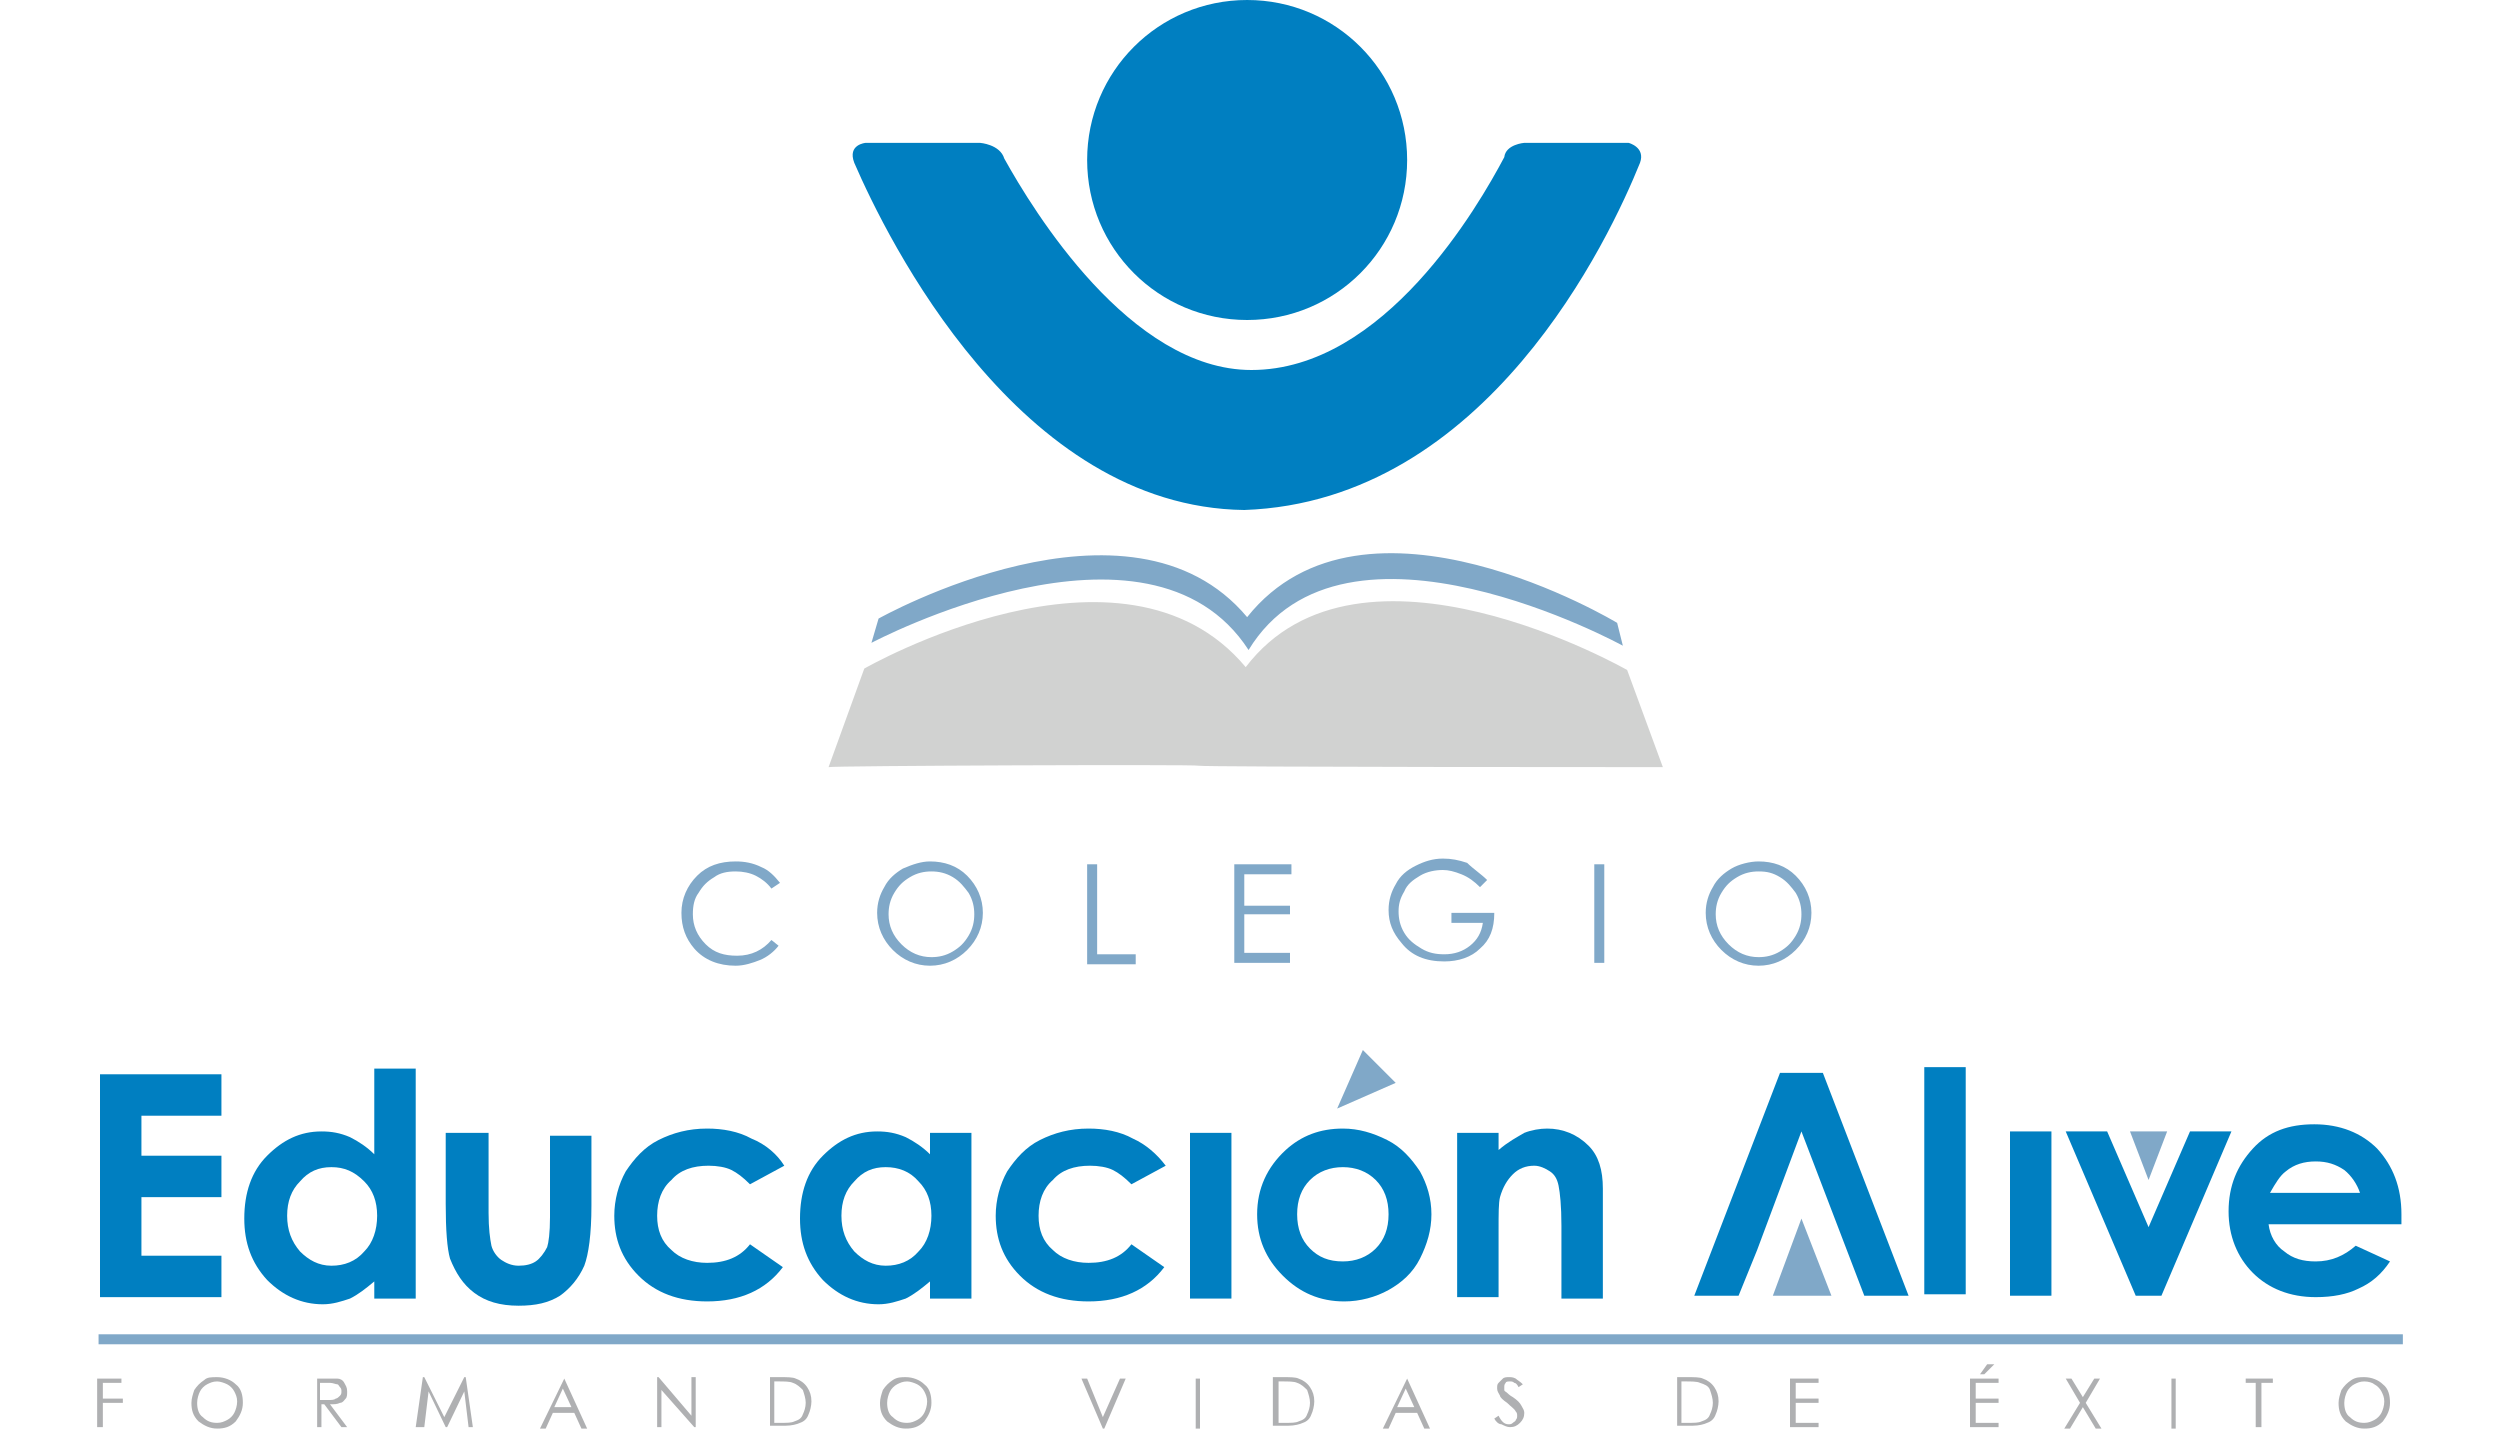<?xml version="1.0" encoding="utf-8"?>
<!-- Generator: Adobe Illustrator 23.0.5, SVG Export Plug-In . SVG Version: 6.00 Build 0)  -->
<svg version="1.1" id="Capa_1" xmlns="http://www.w3.org/2000/svg" xmlns:xlink="http://www.w3.org/1999/xlink" x="0px" y="0px"
	 viewBox="0 0 175 100" style="enable-background:new 0 0 175 100;" xml:space="preserve">
<style type="text/css">
	.st0{fill:#80A8C8;}
	.st1{fill:#E2AC14;}
	.st2{fill:#007FC1;}
	.st3{fill:#D1D2D1;}
	.st4{fill:#AFB0B2;}
</style>
<g>
	<g>
		<path class="st0" d="M54.6,61.8L54,62.2c-0.3-0.4-0.7-0.7-1.1-0.9c-0.4-0.2-0.9-0.3-1.4-0.3c-0.6,0-1.1,0.1-1.5,0.4
			c-0.5,0.3-0.8,0.6-1.1,1.1c-0.3,0.4-0.4,0.9-0.4,1.5c0,0.8,0.3,1.5,0.9,2.1c0.6,0.6,1.3,0.8,2.2,0.8c1,0,1.8-0.4,2.4-1.1l0.5,0.4
			c-0.3,0.4-0.8,0.8-1.3,1c-0.5,0.2-1.1,0.4-1.7,0.4c-1.2,0-2.2-0.4-2.9-1.2c-0.6-0.7-0.9-1.5-0.9-2.5c0-1,0.4-1.9,1.1-2.6
			s1.6-1,2.7-1c0.6,0,1.2,0.1,1.8,0.4C53.8,60.9,54.2,61.3,54.6,61.8z"/>
		<path class="st0" d="M65.1,60.3c1,0,1.9,0.3,2.6,1c0.7,0.7,1.1,1.6,1.1,2.6c0,1-0.4,1.9-1.1,2.6c-0.7,0.7-1.6,1.1-2.6,1.1
			c-1,0-1.9-0.4-2.6-1.1c-0.7-0.7-1.1-1.6-1.1-2.6c0-0.7,0.2-1.3,0.5-1.8c0.3-0.6,0.8-1,1.3-1.3C63.9,60.5,64.5,60.3,65.1,60.3z
			 M65.2,61c-0.5,0-1,0.1-1.5,0.4c-0.5,0.3-0.8,0.6-1.1,1.1c-0.3,0.5-0.4,1-0.4,1.5c0,0.8,0.3,1.5,0.9,2.1c0.6,0.6,1.3,0.9,2.1,0.9
			c0.5,0,1-0.1,1.5-0.4c0.5-0.3,0.8-0.6,1.1-1.1c0.3-0.5,0.4-1,0.4-1.5c0-0.5-0.1-1-0.4-1.5c-0.3-0.4-0.6-0.8-1.1-1.1
			C66.2,61.1,65.7,61,65.2,61z"/>
		<path class="st0" d="M76.1,60.5h0.7v6.3h2.7v0.7h-3.4V60.5z"/>
		<path class="st0" d="M86.4,60.5h4v0.7h-3.3v2.2h3.2V64h-3.2v2.7h3.2v0.7h-3.9V60.5z"/>
		<path class="st0" d="M104.1,61.6l-0.5,0.5c-0.4-0.4-0.8-0.7-1.3-0.9c-0.5-0.2-0.9-0.3-1.3-0.3c-0.5,0-1.1,0.1-1.6,0.4
			c-0.5,0.3-0.9,0.6-1.1,1.1c-0.3,0.5-0.4,0.9-0.4,1.4c0,0.5,0.1,1,0.4,1.5c0.3,0.5,0.7,0.8,1.2,1.1c0.5,0.3,1,0.4,1.6,0.4
			c0.7,0,1.3-0.2,1.8-0.6c0.5-0.4,0.8-0.9,0.9-1.6h-2.2v-0.7h3c0,1.1-0.3,1.9-1,2.5c-0.6,0.6-1.5,0.9-2.5,0.9c-1.3,0-2.3-0.4-3-1.3
			c-0.6-0.7-0.9-1.4-0.9-2.3c0-0.7,0.2-1.3,0.5-1.8c0.3-0.6,0.8-1,1.4-1.3c0.6-0.3,1.2-0.5,1.9-0.5c0.6,0,1.1,0.1,1.7,0.3
			C103.1,60.8,103.7,61.2,104.1,61.6z"/>
		<path class="st0" d="M111.6,60.5h0.7v6.9h-0.7V60.5z"/>
		<path class="st0" d="M123.1,60.3c1,0,1.9,0.3,2.6,1c0.7,0.7,1.1,1.6,1.1,2.6c0,1-0.4,1.9-1.1,2.6c-0.7,0.7-1.6,1.1-2.6,1.1
			c-1,0-1.9-0.4-2.6-1.1c-0.7-0.7-1.1-1.6-1.1-2.6c0-0.7,0.2-1.3,0.5-1.8c0.3-0.6,0.8-1,1.3-1.3S122.5,60.3,123.1,60.3z M123.1,61
			c-0.5,0-1,0.1-1.5,0.4c-0.5,0.3-0.8,0.6-1.1,1.1c-0.3,0.5-0.4,1-0.4,1.5c0,0.8,0.3,1.5,0.9,2.1c0.6,0.6,1.3,0.9,2.1,0.9
			c0.5,0,1-0.1,1.5-0.4c0.5-0.3,0.8-0.6,1.1-1.1c0.3-0.5,0.4-1,0.4-1.5c0-0.5-0.1-1-0.4-1.5c-0.3-0.4-0.6-0.8-1.1-1.1
			C124.1,61.1,123.7,61,123.1,61z"/>
	</g>
	<g>
		<g>
			<g>
				<path class="st1" d="M102,28.4c0,0.1-0.1,0.3-0.3,0.3h-0.5c-0.1,0-0.3-0.1-0.3-0.3s0.1-0.3,0.3-0.3h0.5
					C101.9,28.1,102,28.2,102,28.4"/>
			</g>
			<path class="st2" d="M98.5,11.2c0,6.2-5,11.2-11.2,11.2c-6.2,0-11.2-5-11.2-11.2C76.1,5,81.1,0,87.3,0C93.5,0,98.5,5,98.5,11.2"
				/>
			<path class="st2" d="M106.7,10l7.3,0c0,0,1.2,0.3,0.8,1.4c-2.1,5.2-10.7,23.7-27.7,24.3c-15.8-0.2-25-19-27.3-24.3
				c-0.5-1.3,0.8-1.4,0.8-1.4h8c0,0,1.4,0.1,1.7,1.1c2,3.6,8.8,14.8,17.3,14.8c9.3,0,15.9-11.5,17.7-14.9
				C105.4,10.1,106.7,10,106.7,10"/>
			<path class="st3" d="M83.9,53.6c0.1,0.1,32.5,0.1,32.5,0.1l-2.5-6.8c0,0-18.7-10.7-26.7-0.2c-8.6-10.3-26.7,0.1-26.7,0.1
				l-2.5,6.9C58.1,53.6,83.9,53.5,83.9,53.6"/>
			<path class="st0" d="M87.4,45.5c6.7-11,26.2-0.3,26.2-0.3l-0.4-1.6c0,0-17.7-10.7-25.9-0.4c-8.2-9.8-25.8,0.1-25.8,0.1L61,45
				C61,45,80.4,34.7,87.4,45.5"/>
		</g>
	</g>
	<g>
		<rect x="6.9" y="93.4" class="st0" width="161.3" height="0.7"/>
	</g>
	<g>
		<polygon class="st2" points="124.6,75.1 127.6,75.1 133.6,90.7 130.5,90.7 126.1,79.2 123,87.5 121.7,90.7 118.6,90.7 		"/>
		<rect x="134.7" y="74.7" class="st2" width="2.9" height="15.9"/>
		<rect x="140.7" y="79.2" class="st2" width="2.9" height="11.5"/>
		<polygon class="st2" points="144.6,79.2 147.5,79.2 150.4,85.9 153.3,79.2 156.2,79.2 151.3,90.7 149.5,90.7 		"/>
		<path class="st2" d="M168.1,85.7h-9.3c0.1,0.8,0.5,1.5,1.1,1.9c0.6,0.5,1.3,0.7,2.2,0.7c1.1,0,2-0.4,2.8-1.1l2.4,1.1
			c-0.6,0.9-1.3,1.5-2.2,1.9c-0.8,0.4-1.8,0.6-3,0.6c-1.8,0-3.3-0.6-4.4-1.7c-1.1-1.1-1.7-2.6-1.7-4.3c0-1.8,0.6-3.2,1.7-4.4
			c1.1-1.2,2.5-1.7,4.3-1.7c1.8,0,3.3,0.6,4.4,1.7c1.1,1.2,1.7,2.7,1.7,4.6L168.1,85.7z M165.2,83.5c-0.2-0.6-0.6-1.2-1.1-1.6
			c-0.6-0.4-1.2-0.6-2-0.6c-0.8,0-1.5,0.2-2.1,0.7c-0.4,0.3-0.7,0.8-1.1,1.5H165.2z"/>
		<polygon class="st0" points="149.1,79.2 150.4,82.6 151.7,79.2 		"/>
		<polygon class="st0" points="95.4,73.5 93.6,77.6 97.7,75.8 		"/>
		<polygon class="st0" points="126.1,85.3 124.1,90.7 128.2,90.7 		"/>
		<path class="st2" d="M7,75.2h8.5v2.9H9.9v2.8h5.6v2.9H9.9v4.1h5.6v2.9H7V75.2z"/>
		<path class="st2" d="M26.2,74.8h2.9v16.1h-2.9v-1.2c-0.6,0.5-1.1,0.9-1.7,1.2c-0.6,0.2-1.2,0.4-1.9,0.4c-1.5,0-2.8-0.6-3.9-1.7
			c-1.1-1.2-1.6-2.6-1.6-4.3c0-1.8,0.5-3.3,1.6-4.4c1.1-1.1,2.3-1.7,3.8-1.7c0.7,0,1.3,0.1,2,0.4c0.6,0.3,1.2,0.7,1.7,1.2V74.8z
			 M23.2,81.7c-0.9,0-1.6,0.3-2.2,1c-0.6,0.6-0.9,1.4-0.9,2.4c0,1,0.3,1.8,0.9,2.5c0.6,0.6,1.3,1,2.2,1c0.9,0,1.7-0.3,2.3-1
			c0.6-0.6,0.9-1.5,0.9-2.5c0-1-0.3-1.8-0.9-2.4C24.8,82,24.1,81.7,23.2,81.7z"/>
		<path class="st2" d="M31.3,79.3h2.9v5.6c0,1.1,0.1,1.8,0.2,2.3c0.1,0.4,0.4,0.8,0.7,1c0.3,0.2,0.7,0.4,1.2,0.4
			c0.5,0,0.9-0.1,1.2-0.3c0.3-0.2,0.6-0.6,0.8-1c0.1-0.3,0.2-1,0.2-2.1v-5.7h2.9v4.9c0,2-0.2,3.4-0.5,4.2c-0.4,0.9-1,1.6-1.7,2.1
			c-0.8,0.5-1.7,0.7-2.9,0.7c-1.3,0-2.3-0.3-3.1-0.9c-0.8-0.6-1.3-1.4-1.7-2.4c-0.2-0.7-0.3-2-0.3-3.8V79.3z"/>
		<path class="st2" d="M54.9,81.6l-2.4,1.3c-0.5-0.5-0.9-0.8-1.3-1c-0.4-0.2-1-0.3-1.6-0.3c-1.1,0-2,0.3-2.6,1c-0.7,0.6-1,1.5-1,2.5
			c0,1,0.3,1.8,1,2.4c0.6,0.6,1.5,0.9,2.5,0.9c1.3,0,2.3-0.4,3-1.3l2.3,1.6c-1.2,1.6-3,2.4-5.3,2.4c-2,0-3.6-0.6-4.8-1.8
			c-1.2-1.2-1.7-2.6-1.7-4.2c0-1.1,0.3-2.2,0.8-3.1c0.6-0.9,1.3-1.7,2.3-2.2c1-0.5,2.1-0.8,3.4-0.8c1.1,0,2.2,0.2,3.1,0.7
			C53.6,80.1,54.4,80.8,54.9,81.6z"/>
		<path class="st2" d="M65.1,79.3H68v11.6h-2.9v-1.2c-0.6,0.5-1.1,0.9-1.7,1.2c-0.6,0.2-1.2,0.4-1.9,0.4c-1.5,0-2.8-0.6-3.9-1.7
			c-1.1-1.2-1.6-2.6-1.6-4.3c0-1.8,0.5-3.3,1.6-4.4c1.1-1.1,2.3-1.7,3.8-1.7c0.7,0,1.3,0.1,2,0.4c0.6,0.3,1.2,0.7,1.7,1.2V79.3z
			 M62,81.7c-0.9,0-1.6,0.3-2.2,1c-0.6,0.6-0.9,1.4-0.9,2.4c0,1,0.3,1.8,0.9,2.5c0.6,0.6,1.3,1,2.2,1c0.9,0,1.7-0.3,2.3-1
			c0.6-0.6,0.9-1.5,0.9-2.5c0-1-0.3-1.8-0.9-2.4C63.7,82,62.9,81.7,62,81.7z"/>
		<path class="st2" d="M81.6,81.6l-2.4,1.3c-0.5-0.5-0.9-0.8-1.3-1c-0.4-0.2-1-0.3-1.6-0.3c-1.1,0-2,0.3-2.6,1c-0.7,0.6-1,1.5-1,2.5
			c0,1,0.3,1.8,1,2.4c0.6,0.6,1.5,0.9,2.5,0.9c1.3,0,2.3-0.4,3-1.3l2.3,1.6c-1.2,1.6-3,2.4-5.3,2.4c-2,0-3.6-0.6-4.8-1.8
			c-1.2-1.2-1.7-2.6-1.7-4.2c0-1.1,0.3-2.2,0.8-3.1c0.6-0.9,1.3-1.7,2.3-2.2c1-0.5,2.1-0.8,3.4-0.8c1.1,0,2.2,0.2,3.1,0.7
			C80.2,80.1,81,80.8,81.6,81.6z"/>
		<rect x="83.3" y="79.3" class="st2" width="2.9" height="11.6"/>
		<path class="st2" d="M94,79c1.1,0,2.1,0.3,3.1,0.8c1,0.5,1.7,1.3,2.3,2.2c0.5,0.9,0.8,1.9,0.8,3c0,1.1-0.3,2.1-0.8,3.1
			c-0.5,1-1.3,1.7-2.2,2.2c-0.9,0.5-2,0.8-3.1,0.8c-1.7,0-3.1-0.6-4.3-1.8c-1.2-1.2-1.8-2.6-1.8-4.3c0-1.8,0.7-3.3,2-4.5
			C91.1,79.5,92.4,79,94,79z M94,81.7c-0.9,0-1.7,0.3-2.3,0.9c-0.6,0.6-0.9,1.4-0.9,2.4c0,1,0.3,1.8,0.9,2.4
			c0.6,0.6,1.3,0.9,2.3,0.9c0.9,0,1.7-0.3,2.3-0.9c0.6-0.6,0.9-1.4,0.9-2.4c0-1-0.3-1.8-0.9-2.4C95.7,82,94.9,81.7,94,81.7z"/>
		<path class="st2" d="M102,79.3h2.9v1.2c0.7-0.6,1.3-0.9,1.8-1.2c0.5-0.2,1.1-0.3,1.6-0.3c1.1,0,2.1,0.4,2.9,1.2c0.7,0.7,1,1.7,1,3
			v7.7h-2.9v-5.1c0-1.4-0.1-2.3-0.2-2.8c-0.1-0.5-0.3-0.8-0.6-1c-0.3-0.2-0.7-0.4-1.1-0.4c-0.6,0-1.1,0.2-1.5,0.6
			c-0.4,0.4-0.7,0.9-0.9,1.6c-0.1,0.4-0.1,1.1-0.1,2.4v4.6H102V79.3z"/>
	</g>
	<g>
		<g>
			<path class="st4" d="M6.8,96.5h1.7v0.3H7.2v1.1h1.4v0.3H7.2v1.7H6.8V96.5z"/>
			<path class="st4" d="M15.2,96.4c0.5,0,1,0.2,1.3,0.5c0.4,0.3,0.5,0.8,0.5,1.3c0,0.5-0.2,0.9-0.5,1.3c-0.4,0.4-0.8,0.5-1.3,0.5
				c-0.5,0-0.9-0.2-1.3-0.5c-0.4-0.4-0.5-0.8-0.5-1.3c0-0.3,0.1-0.6,0.2-0.9c0.2-0.3,0.4-0.5,0.7-0.7C14.5,96.4,14.8,96.4,15.2,96.4
				z M15.2,96.7c-0.3,0-0.5,0.1-0.7,0.2c-0.2,0.1-0.4,0.3-0.5,0.5c-0.1,0.2-0.2,0.5-0.2,0.8c0,0.4,0.1,0.8,0.4,1
				c0.3,0.3,0.6,0.4,1,0.4c0.3,0,0.5-0.1,0.7-0.2c0.2-0.1,0.4-0.3,0.5-0.5s0.2-0.5,0.2-0.8c0-0.3-0.1-0.5-0.2-0.7
				c-0.1-0.2-0.3-0.4-0.5-0.5C15.7,96.8,15.4,96.7,15.2,96.7z"/>
			<path class="st4" d="M22.1,96.5h0.7c0.4,0,0.6,0,0.8,0c0.2,0,0.4,0.1,0.5,0.3c0.1,0.2,0.2,0.3,0.2,0.6c0,0.2,0,0.4-0.1,0.5
				c-0.1,0.1-0.2,0.3-0.4,0.3c-0.2,0.1-0.4,0.1-0.7,0.1l1.2,1.6h-0.4l-1.2-1.6h-0.2v1.6h-0.3V96.5z M22.4,96.8V98l0.6,0
				c0.2,0,0.4,0,0.5-0.1c0.1,0,0.2-0.1,0.3-0.2c0.1-0.1,0.1-0.2,0.1-0.3c0-0.1,0-0.2-0.1-0.3c-0.1-0.1-0.1-0.2-0.2-0.2
				c-0.1,0-0.3-0.1-0.5-0.1H22.4z"/>
			<path class="st4" d="M29.1,99.9l0.5-3.5h0.1l1.4,2.8l1.4-2.8h0.1l0.5,3.5h-0.3l-0.3-2.5l-1.2,2.5h-0.1l-1.2-2.5l-0.3,2.5H29.1z"
				/>
			<path class="st4" d="M39.5,96.5l1.6,3.5h-0.4l-0.5-1.1h-1.5l-0.5,1.1h-0.4L39.5,96.5L39.5,96.5z M39.4,97.2l-0.6,1.3H40
				L39.4,97.2z"/>
			<path class="st4" d="M46,99.9v-3.5h0.1l2.3,2.7v-2.7h0.3v3.5h-0.1l-2.3-2.6v2.6H46z"/>
			<path class="st4" d="M53.9,99.9v-3.5h0.7c0.5,0,0.9,0,1.1,0.1c0.3,0.1,0.6,0.3,0.8,0.6c0.2,0.3,0.3,0.6,0.3,1
				c0,0.3-0.1,0.7-0.2,0.9c-0.1,0.3-0.3,0.5-0.6,0.6c-0.2,0.1-0.6,0.2-1,0.2H53.9z M54.2,99.6h0.4c0.5,0,0.8,0,1-0.1
				c0.3-0.1,0.5-0.2,0.6-0.5c0.1-0.2,0.2-0.5,0.2-0.8c0-0.3-0.1-0.6-0.2-0.9c-0.2-0.2-0.4-0.4-0.7-0.5c-0.2-0.1-0.6-0.1-1.1-0.1
				h-0.2V99.6z"/>
			<path class="st4" d="M63.4,96.4c0.5,0,1,0.2,1.3,0.5c0.4,0.3,0.5,0.8,0.5,1.3c0,0.5-0.2,0.9-0.5,1.3c-0.4,0.4-0.8,0.5-1.3,0.5
				c-0.5,0-0.9-0.2-1.3-0.5c-0.4-0.4-0.5-0.8-0.5-1.3c0-0.3,0.1-0.6,0.2-0.9c0.2-0.3,0.4-0.5,0.7-0.7C62.8,96.4,63.1,96.4,63.4,96.4
				z M63.5,96.7c-0.3,0-0.5,0.1-0.7,0.2c-0.2,0.1-0.4,0.3-0.5,0.5c-0.1,0.2-0.2,0.5-0.2,0.8c0,0.4,0.1,0.8,0.4,1
				c0.3,0.3,0.6,0.4,1,0.4c0.3,0,0.5-0.1,0.7-0.2c0.2-0.1,0.4-0.3,0.5-0.5s0.2-0.5,0.2-0.8c0-0.3-0.1-0.5-0.2-0.7
				c-0.1-0.2-0.3-0.4-0.5-0.5C64,96.8,63.7,96.7,63.5,96.7z"/>
			<path class="st4" d="M75.7,96.5h0.4l1.1,2.7l1.2-2.7h0.4l-1.5,3.5h-0.1L75.7,96.5z"/>
			<path class="st4" d="M83.7,96.5H84v3.5h-0.3V96.5z"/>
			<path class="st4" d="M89.1,99.9v-3.5h0.7c0.5,0,0.9,0,1.1,0.1c0.3,0.1,0.6,0.3,0.8,0.6c0.2,0.3,0.3,0.6,0.3,1
				c0,0.3-0.1,0.7-0.2,0.9c-0.1,0.3-0.3,0.5-0.6,0.6c-0.2,0.1-0.6,0.2-1,0.2H89.1z M89.5,99.6h0.4c0.5,0,0.8,0,1-0.1
				c0.3-0.1,0.5-0.2,0.6-0.5c0.1-0.2,0.2-0.5,0.2-0.8c0-0.3-0.1-0.6-0.2-0.9c-0.2-0.2-0.4-0.4-0.7-0.5c-0.2-0.1-0.6-0.1-1.1-0.1
				h-0.2V99.6z"/>
			<path class="st4" d="M98.5,96.5l1.6,3.5h-0.4l-0.5-1.1h-1.5l-0.5,1.1h-0.4L98.5,96.5L98.5,96.5z M98.4,97.2l-0.6,1.3H99
				L98.4,97.2z"/>
			<path class="st4" d="M104.6,99.3l0.3-0.2c0.2,0.4,0.4,0.6,0.7,0.6c0.1,0,0.2,0,0.3-0.1c0.1-0.1,0.2-0.1,0.2-0.2
				c0.1-0.1,0.1-0.2,0.1-0.3c0-0.1,0-0.2-0.1-0.3c-0.1-0.2-0.3-0.3-0.6-0.6c-0.3-0.2-0.5-0.4-0.5-0.5c-0.1-0.2-0.2-0.3-0.2-0.5
				c0-0.2,0-0.3,0.1-0.4c0.1-0.1,0.2-0.2,0.3-0.3c0.1-0.1,0.3-0.1,0.4-0.1c0.2,0,0.3,0,0.5,0.1c0.1,0.1,0.3,0.2,0.5,0.4l-0.3,0.2
				c-0.1-0.2-0.2-0.3-0.3-0.3c-0.1-0.1-0.2-0.1-0.3-0.1c-0.1,0-0.3,0-0.3,0.1c-0.1,0.1-0.1,0.2-0.1,0.3c0,0.1,0,0.1,0,0.2
				c0,0.1,0.1,0.1,0.2,0.2c0,0,0.2,0.2,0.4,0.3c0.3,0.2,0.5,0.4,0.6,0.6c0.1,0.2,0.2,0.3,0.2,0.5c0,0.3-0.1,0.5-0.3,0.7
				s-0.4,0.3-0.7,0.3c-0.2,0-0.4-0.1-0.6-0.2C104.9,99.7,104.7,99.5,104.6,99.3z"/>
			<path class="st4" d="M117.4,99.9v-3.5h0.7c0.5,0,0.9,0,1.1,0.1c0.3,0.1,0.6,0.3,0.8,0.6c0.2,0.3,0.3,0.6,0.3,1
				c0,0.3-0.1,0.7-0.2,0.9c-0.1,0.3-0.3,0.5-0.6,0.6c-0.2,0.1-0.6,0.2-1,0.2H117.4z M117.7,99.6h0.4c0.5,0,0.8,0,1-0.1
				c0.3-0.1,0.5-0.2,0.6-0.5c0.1-0.2,0.2-0.5,0.2-0.8c0-0.3-0.1-0.6-0.2-0.9s-0.4-0.4-0.7-0.5c-0.2-0.1-0.6-0.1-1.1-0.1h-0.2V99.6z"
				/>
			<path class="st4" d="M125.3,96.5h2v0.3h-1.6v1.1h1.6v0.3h-1.6v1.4h1.6v0.3h-2V96.5z"/>
			<path class="st4" d="M137.9,96.5h2v0.3h-1.6v1.1h1.6v0.3h-1.6v1.4h1.6v0.3h-2V96.5z M139.1,95.5h0.5l-0.7,0.7h-0.3L139.1,95.5z"
				/>
			<path class="st4" d="M144.6,96.5h0.4l0.8,1.3l0.8-1.3h0.4l-1,1.7l1.1,1.8h-0.4l-0.9-1.5l-0.9,1.5h-0.4l1.1-1.8L144.6,96.5z"/>
			<path class="st4" d="M152,96.5h0.3v3.5H152V96.5z"/>
			<path class="st4" d="M157.2,96.8v-0.3h1.9v0.3h-0.8v3.1h-0.4v-3.1H157.2z"/>
			<path class="st4" d="M165.5,96.4c0.5,0,1,0.2,1.3,0.5c0.4,0.3,0.5,0.8,0.5,1.3c0,0.5-0.2,0.9-0.5,1.3c-0.4,0.4-0.8,0.5-1.3,0.5
				c-0.5,0-0.9-0.2-1.3-0.5c-0.4-0.4-0.5-0.8-0.5-1.3c0-0.3,0.1-0.6,0.2-0.9c0.2-0.3,0.4-0.5,0.7-0.7
				C164.9,96.4,165.2,96.4,165.5,96.4z M165.5,96.7c-0.3,0-0.5,0.1-0.7,0.2c-0.2,0.1-0.4,0.3-0.5,0.5c-0.1,0.2-0.2,0.5-0.2,0.8
				c0,0.4,0.1,0.8,0.4,1c0.3,0.3,0.6,0.4,1,0.4c0.3,0,0.5-0.1,0.7-0.2c0.2-0.1,0.4-0.3,0.5-0.5c0.1-0.2,0.2-0.5,0.2-0.8
				c0-0.3-0.1-0.5-0.2-0.7c-0.1-0.2-0.3-0.4-0.5-0.5C166.1,96.8,165.8,96.7,165.5,96.7z"/>
		</g>
	</g>
</g>
</svg>
